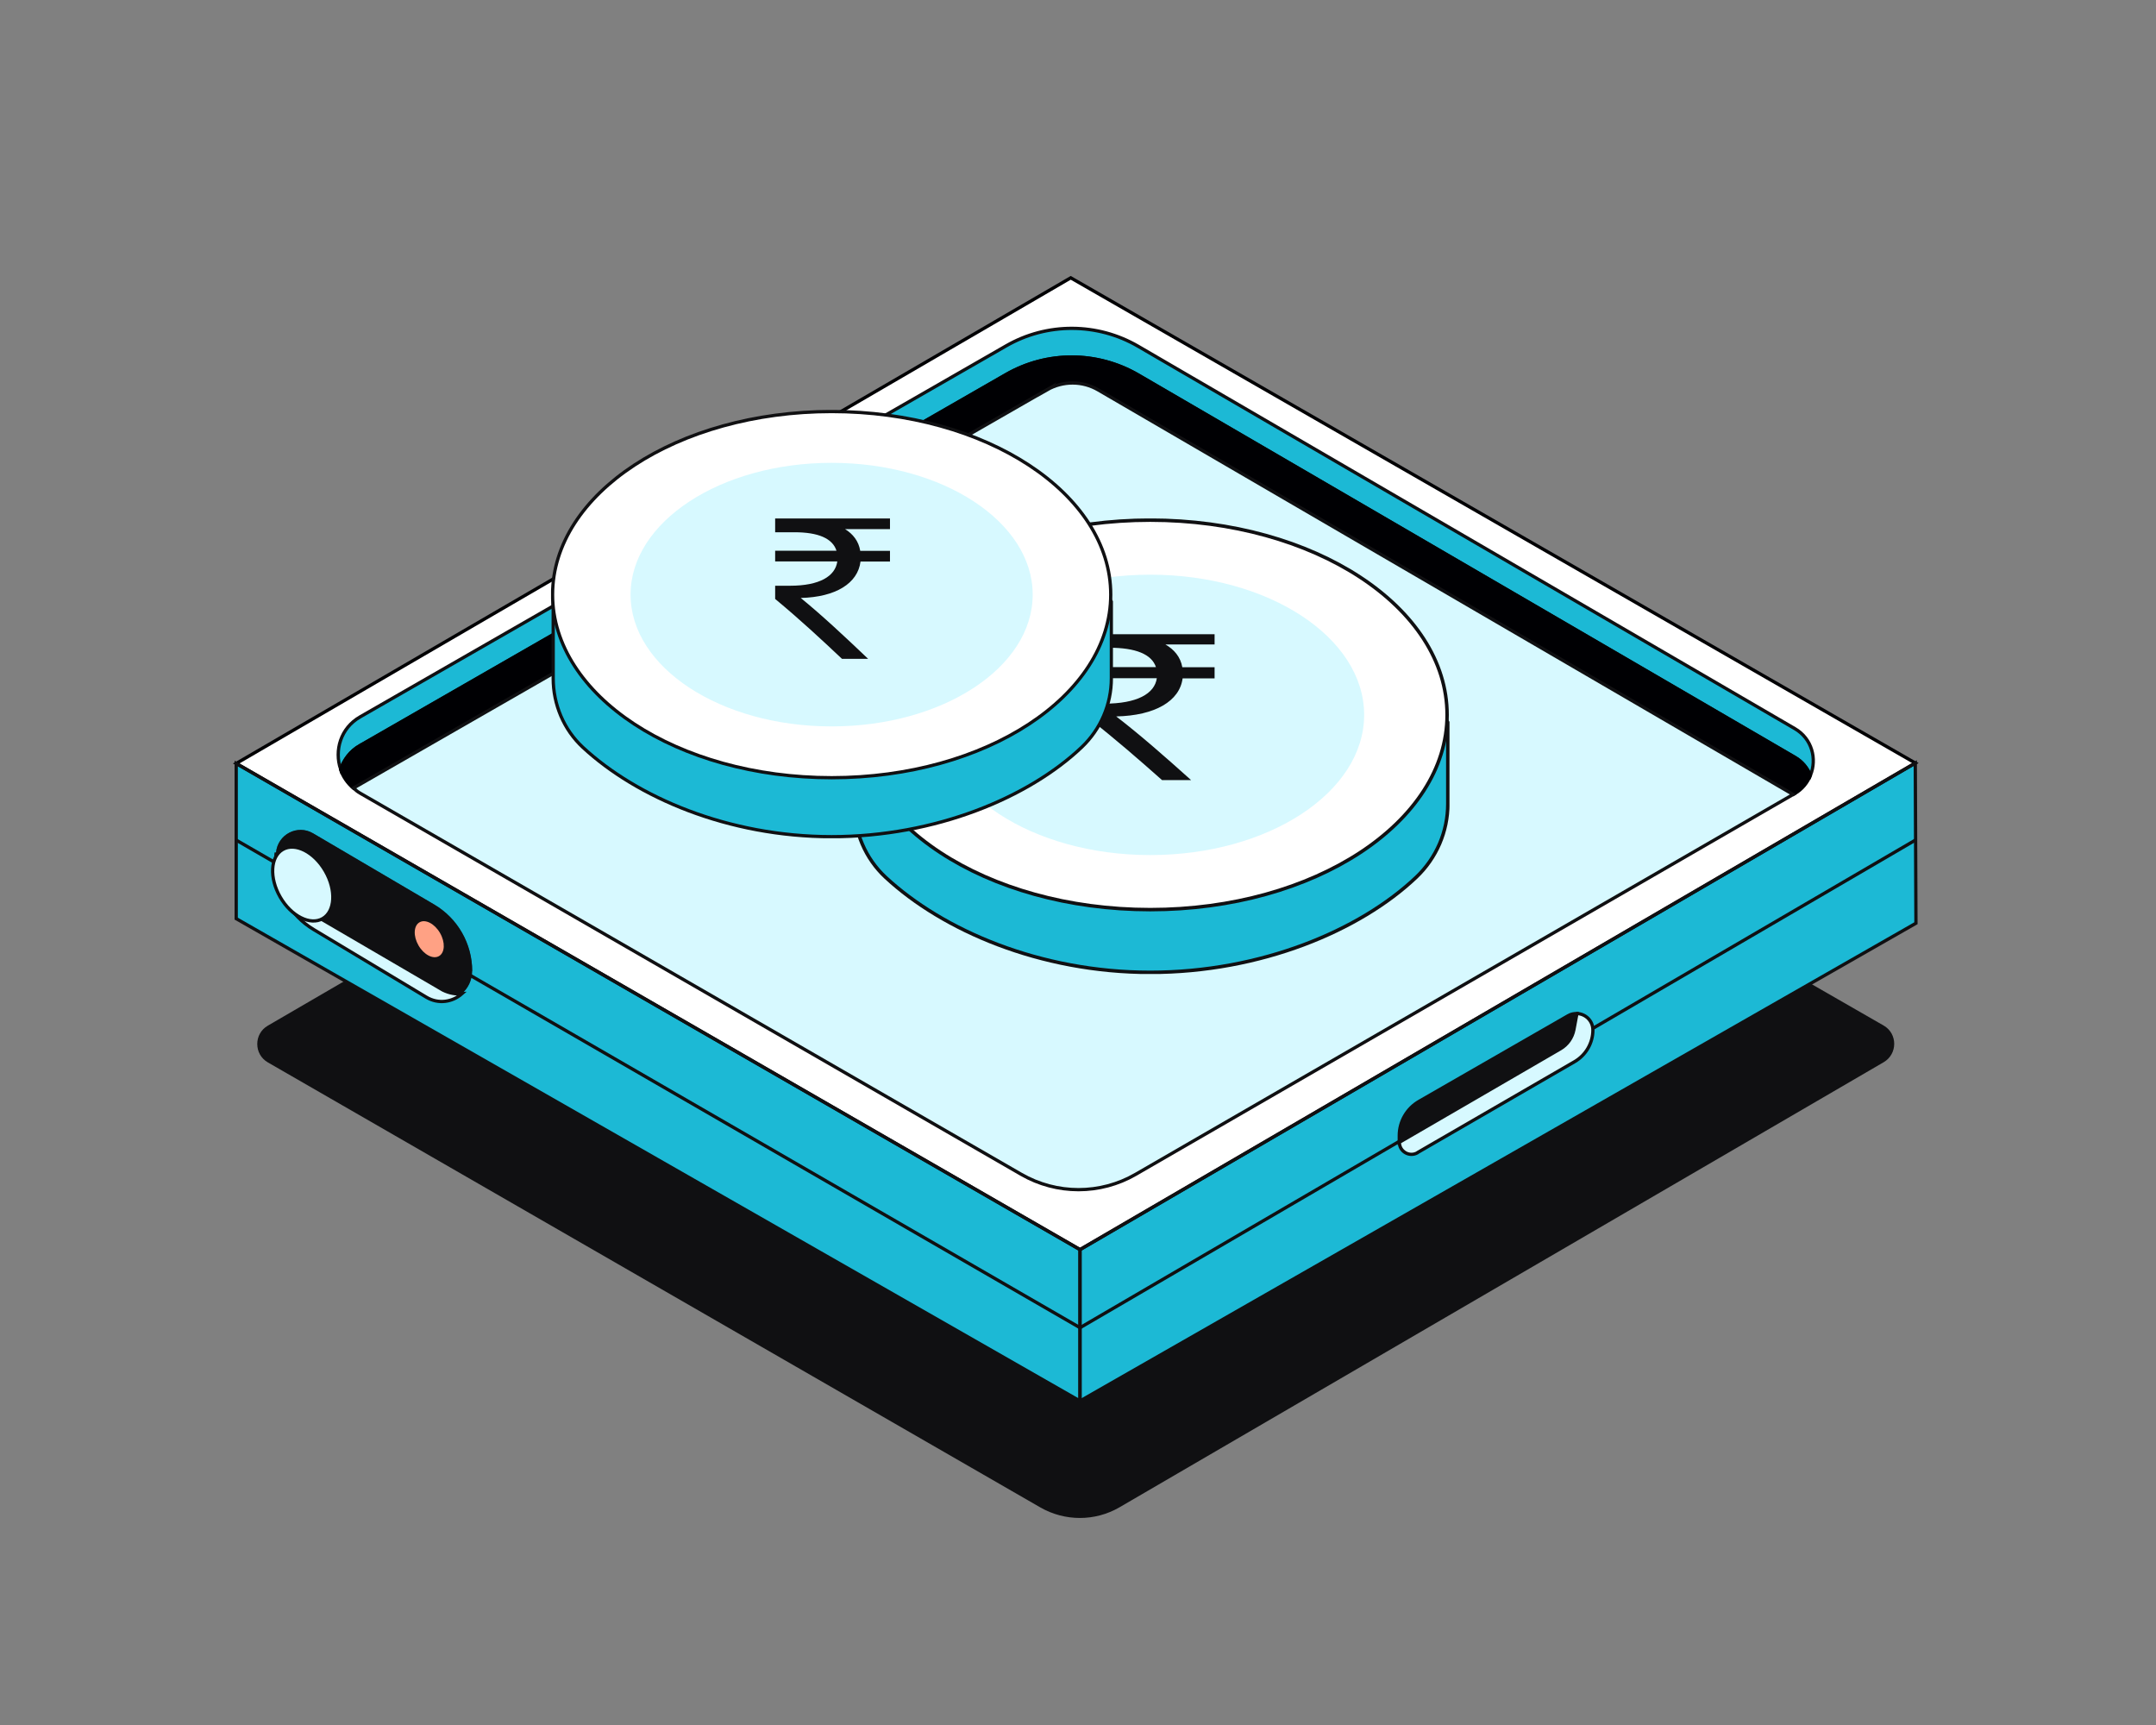 <svg width="150" height="120" viewBox="0 0 150 120" fill="none" xmlns="http://www.w3.org/2000/svg">
<rect x="0" y="0" width="150" height="120" fill="#808080" stroke="none"/>
<g clip-path="url(#clip0_2_1119)">
<path d="M74.496 38.854L18.629 71.353C17.655 71.917 17.655 73.337 18.629 73.902L72.375 104.862C74.087 105.845 76.189 105.845 77.892 104.853L131.055 73.892C132.03 73.319 132.03 71.908 131.055 71.344L74.505 38.854H74.496Z" fill="#101012"/>
<path d="M16.434 53.109L75.141 86.928V97.461L16.434 63.906V53.109Z" fill="#1CB9D5"/>
<path d="M133.253 53.082L75.137 86.928V97.461L133.298 64.225L133.253 53.082Z" fill="#1CB9D5"/>
<path d="M74.495 19.327L16.434 53.11L75.141 86.929L133.257 53.083L74.495 19.327Z" fill="white"/>
<path d="M74.495 19.327L16.434 53.11L75.141 86.929L133.257 53.083L74.495 19.327Z" stroke="#000003" stroke-width="0.228" stroke-miterlimit="10"/>
<path d="M133.253 53.082L75.137 86.928V97.461L133.298 64.225L133.253 53.082Z" stroke="#101012" stroke-width="0.228" stroke-miterlimit="10"/>
<path d="M16.434 53.109L75.141 86.928V97.461L16.434 63.906V53.109Z" stroke="#101012" stroke-width="0.228" stroke-miterlimit="10"/>
<path d="M25.056 51.862L69.999 26.054C72.849 24.416 76.344 24.434 79.184 26.081L124.874 52.681C125.402 52.991 125.748 53.437 125.958 53.938C126.422 52.8 126.076 51.389 124.874 50.688L79.184 24.088C76.344 22.44 72.849 22.422 69.999 24.061L25.056 49.869C23.69 50.651 23.253 52.208 23.7 53.519C23.927 52.855 24.364 52.254 25.056 51.853V51.862Z" fill="#1CB9D5"/>
<path d="M25.056 51.862L69.999 26.054C72.849 24.416 76.344 24.434 79.184 26.081L124.874 52.681C125.402 52.991 125.748 53.437 125.958 53.938C126.422 52.8 126.076 51.389 124.874 50.688L79.184 24.088C76.344 22.44 72.849 22.422 69.999 24.061L25.056 49.869C23.69 50.651 23.253 52.208 23.7 53.519C23.927 52.855 24.364 52.254 25.056 51.853V51.862Z" stroke="#101012" stroke-width="0.228" stroke-miterlimit="10"/>
<path d="M24.587 54.83L72.844 27.119C73.955 26.482 75.311 26.491 76.422 27.128L124.761 55.267L124.87 55.203C125.398 54.894 125.753 54.438 125.953 53.938C125.744 53.437 125.398 52.982 124.87 52.681L79.18 26.081C76.34 24.434 72.844 24.416 69.995 26.054L25.052 51.862C24.36 52.254 23.923 52.864 23.695 53.528C23.859 54.02 24.16 54.466 24.587 54.83Z" stroke="#000003" stroke-width="0.228" stroke-miterlimit="10"/>
<path d="M24.587 54.83L72.844 27.119C73.955 26.482 75.311 26.491 76.422 27.128L124.761 55.267L124.87 55.203C125.398 54.894 125.753 54.438 125.953 53.938C125.744 53.437 125.398 52.982 124.87 52.681L79.18 26.081C76.34 24.434 72.844 24.416 69.995 26.054L25.052 51.862C24.36 52.254 23.923 52.864 23.695 53.528C23.859 54.02 24.16 54.466 24.587 54.83Z" fill="#000003"/>
<path d="M72.847 27.11L24.59 54.821C24.735 54.949 24.872 55.076 25.054 55.176L71.053 81.694C73.52 83.114 76.552 83.114 79.01 81.694L124.754 55.267L76.415 27.129C75.314 26.482 73.948 26.482 72.838 27.119L72.847 27.11Z" fill="#D7F9FF"/>
<path d="M72.847 27.11L24.59 54.821C24.735 54.949 24.872 55.076 25.054 55.176L71.053 81.694C73.52 83.114 76.552 83.114 79.01 81.694L124.754 55.267L76.415 27.129C75.314 26.482 73.948 26.482 72.838 27.119L72.847 27.11Z" stroke="#101012" stroke-width="0.228" stroke-miterlimit="10"/>
<path d="M16.434 58.443L75.141 92.362L133.257 58.443" stroke="#101012" stroke-width="0.228" stroke-miterlimit="10"/>
<path d="M109.486 71.68L109.705 70.506C109.505 70.506 109.295 70.542 109.095 70.661L98.735 76.614C97.88 77.106 97.352 78.016 97.352 78.999V79.464L108.594 72.937C109.058 72.663 109.377 72.208 109.477 71.68H109.486Z" fill="#101012"/>
<path d="M109.486 71.68L109.705 70.506C109.505 70.506 109.295 70.542 109.095 70.661L98.735 76.614C97.88 77.106 97.352 78.016 97.352 78.999V79.464L108.594 72.937C109.058 72.663 109.377 72.208 109.477 71.68H109.486Z" stroke="#101012" stroke-width="0.228" stroke-miterlimit="10"/>
<path d="M98.616 80.183L109.549 73.856C110.332 73.401 110.823 72.563 110.823 71.653C110.823 70.997 110.295 70.524 109.713 70.506L109.503 71.626C109.394 72.19 109.057 72.672 108.557 72.964L97.359 79.464C97.359 80.11 98.06 80.51 98.616 80.192V80.183Z" fill="#D7F9FF"/>
<path d="M98.616 80.183L109.549 73.856C110.332 73.401 110.823 72.563 110.823 71.653C110.823 70.997 110.295 70.524 109.713 70.506L109.503 71.626C109.394 72.19 109.057 72.672 108.557 72.964L97.359 79.464C97.359 80.11 98.06 80.51 98.616 80.192V80.183Z" stroke="#101012" stroke-width="0.228" stroke-linecap="round" stroke-linejoin="round"/>
<path d="M23.023 63.578C23.985 63.022 24.143 61.495 23.377 60.167C22.61 58.839 21.209 58.213 20.246 58.769C19.284 59.324 19.125 60.851 19.892 62.179C20.659 63.507 22.061 64.133 23.023 63.578Z" fill="#AAAAAA"/>
<path d="M30.806 68.868L21.821 63.624C20.282 62.705 19.318 61.075 19.217 59.3C19.217 59.355 19.199 59.4 19.199 59.455V60.028C19.199 61.931 20.192 63.688 21.821 64.662L29.659 69.368C30.506 69.878 31.489 69.705 32.135 69.132C31.716 69.168 31.261 69.095 30.806 68.868Z" fill="#D7F9FF"/>
<path d="M30.806 68.868L21.821 63.624C20.282 62.705 19.318 61.075 19.217 59.3C19.217 59.355 19.199 59.4 19.199 59.455V60.028C19.199 61.931 20.192 63.688 21.821 64.662L29.659 69.368C30.506 69.878 31.489 69.705 32.135 69.132C31.716 69.168 31.261 69.095 30.806 68.868Z" stroke="#101012" stroke-width="0.228" stroke-miterlimit="10"/>
<path opacity="0.6" d="M32.853 67.556C32.853 65.645 31.843 63.879 30.195 62.914L21.783 57.971C20.682 57.324 19.316 58.062 19.207 59.3C19.307 61.075 20.272 62.704 21.811 63.624L30.796 68.867C31.251 69.095 31.706 69.168 32.125 69.131C32.553 68.758 32.844 68.212 32.844 67.556H32.853Z" fill="#101012"/>
<path d="M32.853 67.556C32.853 65.645 31.843 63.879 30.195 62.914L21.783 57.971C20.682 57.324 19.316 58.062 19.207 59.3C19.307 61.075 20.272 62.704 21.811 63.624L30.796 68.867C31.251 69.095 31.706 69.168 32.125 69.131C32.553 68.758 32.844 68.212 32.844 67.556H32.853Z" fill="#101012"/>
<path d="M30.543 66.511C30.956 66.272 30.988 65.552 30.614 64.904C30.239 64.255 29.6 63.922 29.186 64.161C28.773 64.4 28.741 65.12 29.116 65.768C29.49 66.417 30.129 66.749 30.543 66.511Z" fill="#FFA184"/>
<path d="M22.451 63.902C23.317 63.402 23.398 61.92 22.631 60.592C21.865 59.264 20.541 58.593 19.674 59.093C18.808 59.593 18.727 61.076 19.494 62.404C20.26 63.732 21.584 64.403 22.451 63.902Z" fill="#D7F9FF"/>
<path d="M22.451 63.902C23.317 63.402 23.398 61.92 22.631 60.592C21.865 59.264 20.541 58.593 19.674 59.093C18.808 59.593 18.727 61.076 19.494 62.404C20.26 63.732 21.584 64.403 22.451 63.902Z" stroke="#101012" stroke-width="0.228" stroke-miterlimit="10"/>
</g>
<g clip-path="url(#clip1_2_1119)">
<path d="M100.729 50.252C97.572 45.404 89.5 41.948 80.027 41.948C70.555 41.948 62.647 45.337 59.422 50.117V55.929C59.422 57.861 60.204 59.724 61.623 61.037C65.592 64.716 72.351 67.642 80.027 67.642C87.704 67.642 94.617 64.745 98.538 61.018C99.938 59.685 100.729 57.851 100.729 55.92V50.252Z" fill="#1CB9D5"/>
<path d="M100.729 50.252C97.572 45.404 89.5 41.948 80.027 41.948C70.555 41.948 62.647 45.337 59.422 50.117V55.929C59.422 57.861 60.204 59.724 61.623 61.037C65.592 64.716 72.351 67.642 80.027 67.642C87.704 67.642 94.617 64.745 98.538 61.018C99.938 59.685 100.729 57.851 100.729 55.92V50.252Z" stroke="#101012" stroke-width="0.242" stroke-miterlimit="10"/>
<path d="M80.025 63.278C91.432 63.278 100.679 57.212 100.679 49.731C100.679 42.249 91.432 36.184 80.025 36.184C68.618 36.184 59.371 42.249 59.371 49.731C59.371 57.212 68.618 63.278 80.025 63.278Z" fill="white"/>
<path d="M80.025 63.278C91.432 63.278 100.679 57.212 100.679 49.731C100.679 42.249 91.432 36.184 80.025 36.184C68.618 36.184 59.371 42.249 59.371 49.731C59.371 57.212 68.618 63.278 80.025 63.278Z" stroke="#101012" stroke-width="0.242" stroke-miterlimit="10"/>
<path d="M80.028 59.483C88.246 59.483 94.908 55.117 94.908 49.73C94.908 44.344 88.246 39.978 80.028 39.978C71.81 39.978 65.148 44.344 65.148 49.73C65.148 55.117 71.81 59.483 80.028 59.483Z" fill="#D7F9FF"/>
<g clip-path="url(#clip2_2_1119)">
<path d="M84.557 44.832H81.082C81.691 45.184 82.134 45.703 82.258 46.416H84.557V47.19H82.278C82.072 48.774 80.361 49.778 77.659 49.839C79.299 51.098 81.093 52.673 82.866 54.266H80.845C79.206 52.814 77.659 51.459 75.68 49.91V48.95H76.835C79.113 48.95 80.33 48.255 80.484 47.181H75.68V46.407H80.423C80.124 45.509 79.01 45.06 77.175 45.06H75.68V44.057H84.557V44.832Z" fill="#101012"/>
</g>
</g>
<g clip-path="url(#clip3_2_1119)">
<path d="M77.321 41.855C74.353 37.298 66.764 34.049 57.859 34.049C48.955 34.049 41.52 37.235 38.488 41.728V47.193C38.488 49.008 39.224 50.76 40.558 51.995C44.289 55.453 50.643 58.204 57.859 58.204C65.076 58.204 71.575 55.481 75.261 51.977C76.577 50.724 77.321 48.999 77.321 47.184V41.855Z" fill="#1CB9D5"/>
<path d="M77.321 41.855C74.353 37.298 66.764 34.049 57.859 34.049C48.955 34.049 41.52 37.235 38.488 41.728V47.193C38.488 49.008 39.224 50.76 40.558 51.995C44.289 55.453 50.643 58.204 57.859 58.204C65.076 58.204 71.575 55.481 75.261 51.977C76.577 50.724 77.321 48.999 77.321 47.184V41.855Z" stroke="#101012" stroke-width="0.227" stroke-miterlimit="10"/>
<path d="M57.862 54.101C68.585 54.101 77.278 48.399 77.278 41.365C77.278 34.331 68.585 28.629 57.862 28.629C47.138 28.629 38.445 34.331 38.445 41.365C38.445 48.399 47.138 54.101 57.862 54.101Z" fill="white"/>
<path d="M57.862 54.101C68.585 54.101 77.278 48.399 77.278 41.365C77.278 34.331 68.585 28.629 57.862 28.629C47.138 28.629 38.445 34.331 38.445 41.365C38.445 48.399 47.138 54.101 57.862 54.101Z" stroke="#101012" stroke-width="0.227" stroke-miterlimit="10"/>
<path d="M57.859 50.533C65.585 50.533 71.848 46.428 71.848 41.365C71.848 36.301 65.585 32.197 57.859 32.197C50.134 32.197 43.871 36.301 43.871 41.365C43.871 46.428 50.134 50.533 57.859 50.533Z" fill="#D7F9FF"/>
<g clip-path="url(#clip4_2_1119)">
<path d="M61.919 36.807H58.792C59.34 37.144 59.739 37.641 59.85 38.322H61.919V39.063H59.869C59.683 40.579 58.143 41.538 55.711 41.597C57.187 42.801 58.801 44.308 60.398 45.832H58.579C57.103 44.443 55.711 43.146 53.93 41.665V40.747H54.969C57.02 40.747 58.115 40.082 58.254 39.055H53.93V38.314H58.198C57.929 37.455 56.927 37.026 55.275 37.026H53.93V36.066H61.919V36.807Z" fill="#101012"/>
</g>
</g>
<defs>
<clipPath id="clip0_2_1119">
<rect width="117.279" height="86.4" fill="white" transform="translate(16.203 19.2)"/>
</clipPath>
<clipPath id="clip1_2_1119">
<rect width="41.588" height="31.69" fill="white" transform="translate(59.258 36.067)"/>
</clipPath>
<clipPath id="clip2_2_1119">
<rect width="8.718" height="11.745" fill="white" transform="translate(75.785 44.12)"/>
</clipPath>
<clipPath id="clip3_2_1119">
<rect width="39.096" height="29.792" fill="white" transform="translate(38.336 28.521)"/>
</clipPath>
<clipPath id="clip4_2_1119">
<rect width="8.195" height="11.041" fill="white" transform="translate(53.875 36.091)"/>
</clipPath>
</defs>
</svg>
